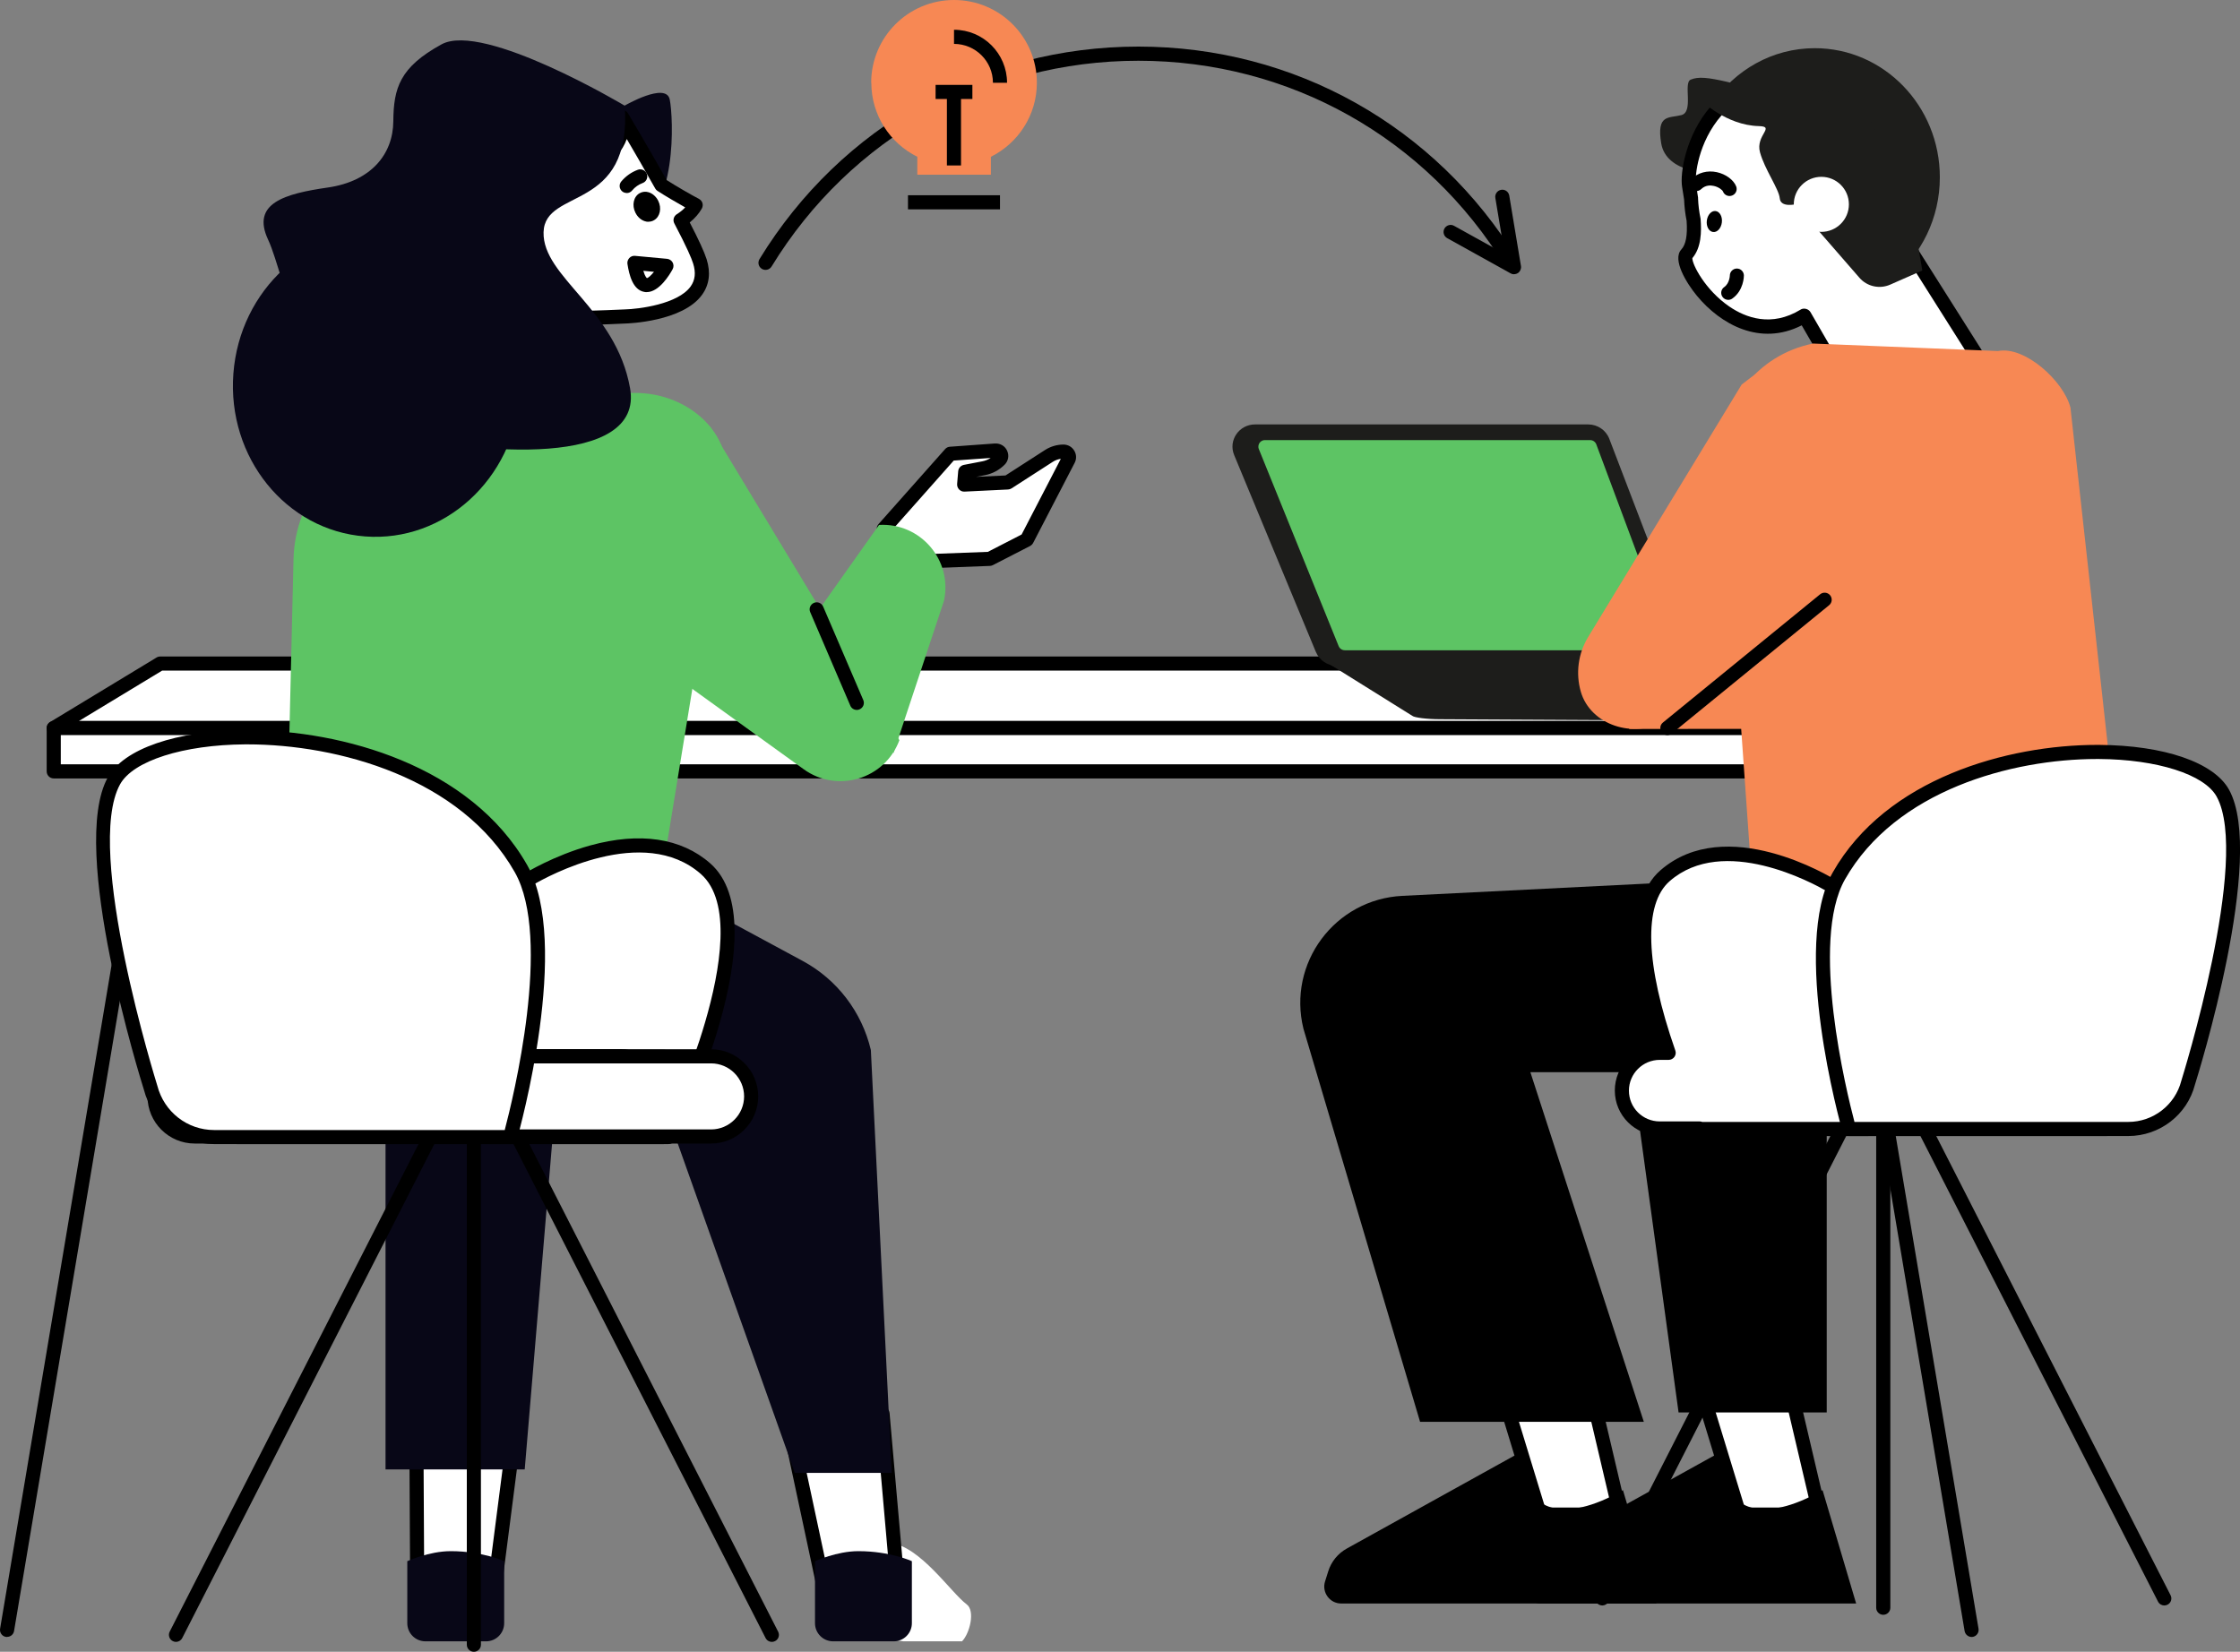 <svg width="80" height="59" viewBox="0 0 80 59" fill="none" xmlns="http://www.w3.org/2000/svg">
<rect x="0" y="0" width="80" height="59" fill="#808080" stroke="none"/>
<g clip-path="url(#clip0_36_1543)">
<path d="M64.786 23.699H5.72L1.919 26.005H67.6L64.786 23.699Z" fill="white"/>
<path d="M67.6 26.257H1.919C1.806 26.257 1.707 26.182 1.677 26.073C1.647 25.965 1.692 25.849 1.788 25.791L5.588 23.488C5.629 23.462 5.674 23.45 5.72 23.45H64.786C64.844 23.45 64.902 23.47 64.945 23.508L67.759 25.811C67.842 25.879 67.873 25.99 67.837 26.091C67.802 26.192 67.706 26.257 67.6 26.257ZM2.819 25.753H66.894L64.695 23.954H5.79L2.819 25.753Z" fill="black"/>
<path d="M0.252 58.471C0.24 58.471 0.224 58.471 0.209 58.468C0.073 58.445 -0.02 58.314 0.003 58.178L5.288 26.711C5.311 26.575 5.44 26.482 5.578 26.504C5.714 26.527 5.808 26.658 5.785 26.794L0.502 58.259C0.482 58.382 0.373 58.468 0.252 58.468V58.471Z" fill="black"/>
<path d="M70.415 58.471C70.293 58.471 70.188 58.382 70.165 58.261L64.879 26.794C64.856 26.658 64.95 26.527 65.086 26.504C65.225 26.482 65.353 26.575 65.376 26.711L70.662 58.178C70.684 58.314 70.591 58.445 70.455 58.468C70.44 58.468 70.427 58.471 70.412 58.471H70.415Z" fill="black"/>
<path d="M67.6 26.005H1.919V27.553H67.6V26.005Z" fill="white"/>
<path d="M67.6 27.805H1.919C1.78 27.805 1.667 27.692 1.667 27.553V26.006C1.667 25.867 1.78 25.753 1.919 25.753H67.6C67.739 25.753 67.852 25.867 67.852 26.006V27.553C67.852 27.692 67.739 27.805 67.6 27.805ZM2.171 27.301H67.348V26.258H2.171V27.301Z" fill="black"/>
<path d="M63.192 25.753L51.44 25.69C50.969 25.69 50.505 25.632 50.437 25.567L47.335 23.631V23.109L60.312 23.835L63.333 25.058C63.701 25.206 63.593 25.751 63.194 25.751L63.192 25.753Z" fill="#1D1D1B"/>
<path d="M46.997 23.291L44.077 16.254C43.86 15.732 44.251 15.16 44.823 15.16H56.721C57.056 15.16 57.356 15.364 57.475 15.674L60.166 22.711C60.365 23.23 59.974 23.782 59.412 23.782H47.743C47.415 23.782 47.12 23.588 46.997 23.288V23.291Z" fill="#1D1D1B"/>
<path d="M48.026 23.226C47.93 23.226 47.847 23.168 47.809 23.079L44.959 16.042C44.919 15.941 44.957 15.861 44.982 15.823C45.007 15.785 45.068 15.72 45.176 15.72H56.792C56.887 15.72 56.976 15.78 57.011 15.873L59.636 22.91C59.674 23.011 59.636 23.089 59.611 23.127C59.586 23.165 59.525 23.228 59.419 23.228H48.031L48.026 23.226Z" fill="#5DC464"/>
<path d="M63.192 25.237L51.44 25.174C50.969 25.174 50.505 25.116 50.437 25.05L47.516 23.752L60.309 23.319L63.331 24.541C63.699 24.69 63.59 25.234 63.192 25.234V25.237Z" fill="#1D1D1B"/>
<path d="M63.24 3.566C63.24 3.566 62.231 6.107 61.646 6.177C61.061 6.25 59.505 6.172 59.329 5.121C59.155 4.07 59.601 4.227 60.05 4.111C60.499 3.995 60.108 2.964 60.38 2.845C60.653 2.729 61.003 2.767 61.684 2.924C62.365 3.08 63.24 3.566 63.24 3.566Z" fill="#1D1D1B"/>
<path d="M71.148 13.567L68.178 8.869C68.463 8.292 68.626 7.639 68.626 6.946C68.626 4.6 66.783 2.75 64.508 2.697C60.779 2.611 60.211 5.948 60.322 6.631C60.347 6.793 60.373 6.946 60.395 7.098C60.403 7.355 60.436 7.604 60.486 7.849C60.526 8.385 60.478 8.814 60.234 9.081C59.868 9.482 61.979 12.786 64.44 11.279L66.12 14.187L71.146 13.567H71.148Z" fill="white"/>
<path d="M66.122 14.439C66.034 14.439 65.948 14.391 65.903 14.313L64.347 11.621C62.862 12.375 61.452 11.591 60.602 10.563C60.239 10.122 59.712 9.277 60.047 8.912C60.211 8.733 60.272 8.405 60.236 7.886C60.186 7.637 60.156 7.382 60.146 7.125C60.123 6.979 60.1 6.83 60.075 6.676C59.994 6.177 60.211 4.821 61.096 3.803C61.908 2.871 63.061 2.417 64.516 2.447C66.962 2.503 68.879 4.481 68.879 6.949C68.879 7.612 68.74 8.252 68.465 8.854L71.363 13.436C71.408 13.509 71.416 13.6 71.378 13.678C71.34 13.756 71.267 13.809 71.181 13.819L66.155 14.439C66.155 14.439 66.135 14.439 66.125 14.439H66.122ZM64.443 11.027C64.463 11.027 64.486 11.027 64.506 11.034C64.571 11.052 64.629 11.095 64.662 11.153L66.259 13.915L70.725 13.366L67.966 9.003C67.918 8.93 67.913 8.836 67.953 8.756C68.233 8.189 68.377 7.579 68.377 6.944C68.377 4.751 66.677 2.997 64.506 2.946C63.2 2.916 62.186 3.314 61.477 4.128C60.648 5.081 60.521 6.281 60.572 6.588C60.597 6.75 60.622 6.906 60.645 7.057C60.645 7.067 60.645 7.077 60.645 7.085C60.653 7.324 60.683 7.561 60.731 7.793C60.731 7.803 60.736 7.816 60.736 7.826C60.769 8.277 60.764 8.841 60.441 9.22C60.433 9.444 60.9 10.359 61.76 10.948C62.347 11.349 63.265 11.695 64.307 11.059C64.347 11.034 64.392 11.022 64.438 11.022L64.443 11.027Z" fill="black"/>
<path d="M64.814 1.721C63.295 1.721 61.954 2.505 61.147 3.702C61.543 3.594 61.954 3.533 62.38 3.533C65.265 3.533 67.605 6.165 67.605 9.411C67.605 9.592 67.598 9.769 67.582 9.945C68.616 9.101 69.28 7.798 69.28 6.331C69.28 3.785 67.28 1.721 64.814 1.721Z" fill="#1D1D1B"/>
<path d="M60.758 3.589C60.758 3.589 61.649 4.474 62.811 4.504C63.426 4.519 62.688 4.826 62.857 5.441C63.026 6.056 63.532 6.747 63.563 7.085C63.593 7.423 64.125 7.296 64.125 7.296L66.407 9.92C66.68 10.235 67.126 10.334 67.507 10.167L68.654 9.661L68.448 8.466L66.634 3.826C66.634 3.826 62.607 1.812 60.756 3.586L60.758 3.589Z" fill="#1D1D1B"/>
<path d="M65.048 8.282C65.591 8.282 66.032 7.842 66.032 7.299C66.032 6.756 65.591 6.316 65.048 6.316C64.505 6.316 64.064 6.756 64.064 7.299C64.064 7.842 64.505 8.282 65.048 8.282Z" fill="white"/>
<path d="M61.724 10.711C61.644 10.711 61.565 10.674 61.517 10.603C61.437 10.489 61.465 10.331 61.581 10.253C61.772 10.117 61.78 9.844 61.78 9.842C61.78 9.703 61.896 9.592 62.032 9.592C62.171 9.592 62.282 9.706 62.282 9.844C62.282 9.867 62.277 10.379 61.865 10.666C61.823 10.696 61.772 10.711 61.722 10.711H61.724Z" fill="black"/>
<path d="M61.77 7.001C61.669 7.001 61.573 6.941 61.535 6.84C61.517 6.792 61.389 6.681 61.207 6.641C61.084 6.613 60.907 6.611 60.758 6.754C60.657 6.85 60.499 6.85 60.403 6.749C60.307 6.649 60.309 6.49 60.408 6.394C60.645 6.165 60.978 6.077 61.316 6.15C61.639 6.22 61.916 6.427 62.007 6.659C62.057 6.79 61.992 6.933 61.861 6.984C61.83 6.994 61.8 7.001 61.77 7.001Z" fill="black"/>
<path d="M61.495 7.944C61.47 8.151 61.331 8.305 61.182 8.287C61.033 8.269 60.932 8.088 60.958 7.881C60.983 7.675 61.122 7.521 61.27 7.538C61.419 7.556 61.52 7.738 61.495 7.944Z" fill="black"/>
<path d="M62.123 54.098L60.035 47.25L63.684 48.51L64.998 54.098H62.123Z" fill="white"/>
<path d="M60.42 47.651L63.472 48.704L64.68 53.848H62.312L60.42 47.651ZM59.649 46.849L61.936 54.35H65.313L63.896 48.316L59.646 46.849H59.649Z" fill="black"/>
<path d="M65.091 53.225L66.291 57.276H55.029C54.623 57.276 54.33 56.88 54.451 56.492L54.565 56.129C54.673 55.781 54.91 55.489 55.231 55.312L61.225 51.988C61.225 51.988 61.825 52.439 61.825 53.077C61.825 53.714 62.877 54.501 65.088 53.228L65.091 53.225Z" fill="black"/>
<path d="M65.24 33.574V50.451H59.949L57.81 34.812L65.24 33.574Z" fill="black"/>
<path d="M54.993 54.098L52.906 47.25L56.554 48.51L57.868 54.098H54.993Z" fill="white"/>
<path d="M53.291 47.651L56.343 48.704L57.551 53.848H55.183L53.291 47.651ZM52.52 46.849L54.807 54.35H58.184L56.766 48.316L52.517 46.849H52.52Z" fill="black"/>
<path d="M57.962 53.225L59.162 57.276H47.9C47.494 57.276 47.201 56.88 47.322 56.492L47.436 56.129C47.544 55.781 47.781 55.489 48.101 55.312L54.096 51.988C54.096 51.988 54.696 52.439 54.696 53.077C54.696 53.714 55.748 54.501 57.959 53.228L57.962 53.225Z" fill="black"/>
<path d="M74.802 30.761L50.089 31.999C47.675 32.115 45.97 34.406 46.553 36.75L50.717 50.786H58.708L54.656 38.297H71.353C73.395 38.297 75.191 36.949 75.758 34.988C75.968 33.009 74.8 30.761 74.8 30.761H74.802Z" fill="black"/>
<path d="M58.186 26.038L64.241 26.033L64.377 21.761H58.186V26.038Z" fill="#F78854"/>
<path d="M62.201 13.738L56.718 22.756C56.363 23.343 56.267 24.052 56.459 24.712C56.802 25.889 58.343 26.413 59.477 25.738L65.303 22.275C65.303 22.275 69.242 8.13 62.201 13.738Z" fill="#F78854"/>
<path d="M75.859 31.888L73.945 14.562C73.711 13.625 72.321 12.345 71.355 12.539L64.753 12.271C62.748 12.672 61.359 14.469 61.51 16.468L62.574 31.552L75.857 31.89L75.859 31.888Z" fill="#F78854"/>
<path d="M59.55 26.257C59.477 26.257 59.404 26.227 59.354 26.164C59.266 26.056 59.281 25.897 59.389 25.809L65.005 21.227C65.114 21.139 65.272 21.154 65.361 21.262C65.449 21.37 65.434 21.529 65.326 21.617L59.709 26.2C59.661 26.237 59.606 26.257 59.55 26.257Z" fill="black"/>
<path d="M77.297 57.346C77.206 57.346 77.118 57.296 77.072 57.208L68.286 39.988C68.223 39.865 68.271 39.714 68.397 39.651C68.521 39.588 68.672 39.636 68.735 39.762L77.521 56.981C77.584 57.105 77.536 57.256 77.41 57.319C77.372 57.336 77.334 57.346 77.297 57.346Z" fill="black"/>
<path d="M57.225 57.346C57.188 57.346 57.147 57.336 57.112 57.319C56.988 57.256 56.938 57.105 57.001 56.981L65.787 39.762C65.85 39.638 66.001 39.588 66.125 39.651C66.248 39.714 66.299 39.865 66.236 39.989L57.45 57.208C57.404 57.296 57.316 57.346 57.225 57.346Z" fill="black"/>
<path d="M67.26 57.679C67.121 57.679 67.007 57.566 67.007 57.427V39.93C67.007 39.792 67.121 39.678 67.26 39.678C67.398 39.678 67.512 39.792 67.512 39.93V57.427C67.512 57.566 67.398 57.679 67.26 57.679Z" fill="black"/>
<path d="M75.234 40.326H60.882C60.136 40.326 59.53 39.721 59.53 38.975C59.53 38.229 60.136 37.624 60.882 37.624H75.234C75.98 37.624 76.585 38.229 76.585 38.975C76.585 39.721 75.98 40.326 75.234 40.326Z" fill="white"/>
<path d="M75.234 40.578H60.882C59.999 40.578 59.278 39.86 59.278 38.975C59.278 38.09 59.997 37.372 60.882 37.372H75.234C76.116 37.372 76.838 38.09 76.838 38.975C76.838 39.86 76.119 40.578 75.234 40.578ZM60.88 37.879C60.274 37.879 59.78 38.37 59.78 38.978C59.78 39.585 60.272 40.077 60.88 40.077H75.231C75.836 40.077 76.331 39.585 76.331 38.978C76.331 38.37 75.839 37.879 75.231 37.879H60.88Z" fill="black"/>
<path d="M76.666 40.306H62.314C61.568 40.306 60.963 39.701 60.963 38.955C60.963 38.209 61.568 37.604 62.314 37.604H76.666C77.413 37.604 78.018 38.209 78.018 38.955C78.018 39.701 77.413 40.306 76.666 40.306Z" fill="white"/>
<path d="M65.429 31.651C65.429 31.651 61.699 29.329 59.462 31.285C58.141 32.442 58.819 35.391 59.593 37.609H59.276C58.529 37.609 57.924 38.214 57.924 38.96C57.924 39.706 58.529 40.311 59.276 40.311H60.703L60.713 40.331H66.735C67.744 40.331 68.624 39.648 68.876 38.672L65.431 31.656L65.429 31.651Z" fill="white"/>
<path d="M66.733 40.578H60.711C60.678 40.578 60.645 40.57 60.615 40.558H59.276C58.393 40.558 57.672 39.839 57.672 38.955C57.672 38.07 58.373 37.372 59.24 37.352C58.484 35.081 57.941 32.276 59.296 31.091C61.644 29.037 65.401 31.335 65.56 31.434C65.6 31.459 65.633 31.494 65.653 31.537L69.098 38.554C69.126 38.607 69.131 38.67 69.116 38.728C68.836 39.817 67.855 40.575 66.73 40.575L66.733 40.578ZM60.799 40.074H66.735C67.598 40.074 68.357 39.509 68.606 38.693L65.237 31.829C64.758 31.552 61.55 29.796 59.631 31.474C58.688 32.298 58.759 34.448 59.833 37.523C59.861 37.601 59.848 37.684 59.8 37.752C59.752 37.818 59.676 37.858 59.593 37.858H59.276C58.67 37.858 58.176 38.35 58.176 38.957C58.176 39.565 58.668 40.056 59.276 40.056H60.703C60.736 40.056 60.769 40.064 60.799 40.076V40.074Z" fill="black"/>
<path d="M66.039 40.326H76.008C77.017 40.326 77.897 39.643 78.149 38.668C78.149 38.668 80.673 30.663 79.387 28.329C78.121 26.035 68.677 26.005 65.676 31.283C64.208 33.864 66.039 40.326 66.039 40.326Z" fill="white"/>
<path d="M76.008 40.578H66.039C65.926 40.578 65.827 40.502 65.797 40.394C65.721 40.127 63.954 33.801 65.457 31.159C67.368 27.794 71.713 26.607 74.891 26.607C74.918 26.607 74.944 26.607 74.972 26.607C77.294 26.622 79.072 27.235 79.609 28.208C80.933 30.607 78.495 38.41 78.391 38.743C78.114 39.819 77.133 40.578 76.01 40.578H76.008ZM66.231 40.074H76.008C76.901 40.074 77.682 39.469 77.904 38.605C77.932 38.511 80.386 30.663 79.165 28.452C78.729 27.663 77.042 27.124 74.966 27.111C74.941 27.111 74.913 27.111 74.888 27.111C71.847 27.111 67.698 28.233 65.893 31.409C64.629 33.632 65.951 39.013 66.231 40.074Z" fill="black"/>
<path d="M30.683 58.42L32.269 58.627H34.357C34.632 58.352 34.837 57.538 34.524 57.306C33.962 56.888 32.864 55.227 31.79 55.109C30.065 54.917 30.681 58.42 30.681 58.42H30.683Z" fill="white"/>
<path d="M17.658 56.722L14.899 56.414L14.864 49.697L18.498 50.196L17.658 56.722Z" fill="white"/>
<path d="M17.658 56.974C17.658 56.974 17.64 56.974 17.63 56.974L14.871 56.666C14.745 56.651 14.647 56.545 14.647 56.417L14.611 49.7C14.611 49.627 14.642 49.556 14.697 49.508C14.753 49.46 14.826 49.438 14.896 49.448L18.533 49.947C18.669 49.964 18.767 50.09 18.75 50.229L17.91 56.754C17.892 56.88 17.784 56.974 17.66 56.974H17.658ZM15.149 56.187L17.438 56.442L18.215 50.41L15.116 49.984L15.149 56.187Z" fill="black"/>
<path d="M18.74 52.487H13.769V36.357H20.094L18.74 52.487Z" fill="#080717"/>
<path d="M17.36 58.627H15.194C14.836 58.627 14.546 58.337 14.546 57.979V55.764C14.546 55.764 15.323 55.406 16.097 55.406C17.232 55.406 18.006 55.764 18.006 55.764V57.979C18.006 58.337 17.716 58.627 17.358 58.627H17.36Z" fill="#080717"/>
<path d="M32.1 57.056L29.561 57.326L28.159 50.766L31.523 50.503L32.1 57.056Z" fill="white"/>
<path d="M29.558 57.578C29.44 57.578 29.336 57.495 29.311 57.379L27.909 50.819C27.894 50.748 27.909 50.672 27.954 50.614C27.997 50.556 28.065 50.519 28.136 50.514L31.5 50.249C31.636 50.241 31.76 50.34 31.77 50.478L32.347 57.031C32.36 57.167 32.259 57.288 32.123 57.303L29.584 57.573C29.584 57.573 29.566 57.573 29.556 57.573L29.558 57.578ZM28.464 50.995L29.758 57.051L31.826 56.832L31.293 50.773L28.464 50.995Z" fill="black"/>
<path d="M10.307 32.145H24.631L28.666 34.323C29.896 34.986 30.781 36.145 31.102 37.506L31.848 52.611H28.386L23.319 38.35H13.739C11.989 38.35 10.564 36.944 10.541 35.195C10.518 33.587 10.46 31.997 10.309 32.148L10.307 32.145Z" fill="#080717"/>
<path d="M31.921 58.627H29.755C29.397 58.627 29.107 58.337 29.107 57.979V55.764C29.107 55.764 29.884 55.406 30.658 55.406C31.793 55.406 32.567 55.764 32.567 55.764V57.979C32.567 58.337 32.277 58.627 31.919 58.627H31.921Z" fill="#080717"/>
<path d="M31.563 18.891L33.941 16.212L35.548 16.096C35.727 16.083 35.825 16.3 35.699 16.426C35.543 16.582 35.343 16.688 35.127 16.731L34.473 16.857L34.436 17.313L35.992 17.238L37.459 16.292C37.616 16.192 37.797 16.139 37.981 16.139C38.128 16.139 38.223 16.295 38.155 16.426L36.672 19.287L35.343 19.97L33.334 20.045L32.31 20.728" fill="white"/>
<path d="M32.31 20.975C32.229 20.975 32.148 20.935 32.1 20.862C32.022 20.746 32.055 20.59 32.171 20.511L33.195 19.828C33.233 19.803 33.278 19.788 33.326 19.785L35.28 19.712L36.486 19.092L37.886 16.39C37.782 16.403 37.684 16.441 37.595 16.499L36.128 17.444C36.09 17.467 36.047 17.482 36.004 17.484L34.448 17.56C34.375 17.565 34.304 17.535 34.254 17.484C34.204 17.431 34.178 17.361 34.183 17.288L34.221 16.832C34.231 16.718 34.315 16.627 34.425 16.605L35.079 16.479C35.187 16.459 35.291 16.416 35.381 16.358L34.062 16.451L31.752 19.055C31.659 19.158 31.5 19.168 31.397 19.075C31.293 18.982 31.283 18.823 31.377 18.719L33.755 16.04C33.798 15.99 33.861 15.96 33.926 15.957L35.533 15.841C35.722 15.831 35.893 15.929 35.969 16.101C36.047 16.272 36.012 16.469 35.878 16.6C35.686 16.791 35.442 16.922 35.175 16.973L34.862 17.033L35.911 16.983L37.323 16.073C37.52 15.947 37.749 15.879 37.981 15.879C38.14 15.879 38.284 15.96 38.365 16.096C38.448 16.232 38.453 16.395 38.38 16.534L36.897 19.395C36.872 19.44 36.834 19.478 36.788 19.503L35.459 20.186C35.427 20.204 35.391 20.211 35.353 20.214L33.414 20.287L32.448 20.93C32.406 20.957 32.358 20.973 32.31 20.973V20.975Z" fill="black"/>
<path d="M25.927 17.262L23.509 32.052L10.188 32.382L10.483 19.964C10.536 17.779 12.112 15.929 14.264 15.528L21.965 14.099C24.207 13.683 26.245 15.311 25.927 17.26V17.262Z" fill="#5DC464"/>
<path d="M25.349 15.229L32.121 26.439C31.606 27.828 29.909 28.345 28.706 27.478L21.418 22.22L25.349 15.229Z" fill="#5DC464"/>
<path d="M27.735 23.914L31.394 18.75C32.875 18.664 34.027 20.012 33.714 21.459L31.911 26.895L27.733 23.914H27.735Z" fill="#5DC464"/>
<path d="M30.6 25.358C30.502 25.358 30.408 25.3 30.368 25.204L28.936 21.864C28.88 21.736 28.941 21.59 29.069 21.534C29.195 21.479 29.344 21.539 29.399 21.668L30.832 25.007C30.887 25.136 30.827 25.282 30.698 25.337C30.665 25.353 30.633 25.358 30.6 25.358Z" fill="black"/>
<path d="M20.979 5.24L22.308 3.773C22.308 3.773 23.791 2.911 23.92 3.557C24.048 4.202 24.212 7.582 22.548 8.217C20.883 8.852 20.979 5.24 20.979 5.24Z" fill="#080717"/>
<path d="M24.843 7.325C24.598 7.196 24.003 6.858 23.617 6.609C22.913 5.356 22.212 4.182 22.212 4.182C22.212 4.182 22.447 5.288 21.176 5.858C19.769 6.488 17.998 9.17 17.794 9.641C17.524 10.263 17.787 11.002 18.384 11.289C18.767 11.473 22.318 11.307 22.318 11.307C22.318 11.307 25.581 11.221 24.991 9.336C24.898 9.036 24.633 8.494 24.303 7.869C24.532 7.728 24.724 7.536 24.843 7.33V7.325Z" fill="white"/>
<path d="M19.779 11.627C19.062 11.627 18.452 11.599 18.276 11.513C17.559 11.168 17.239 10.284 17.564 9.537C17.776 9.046 19.579 6.294 21.075 5.626C22.137 5.152 21.975 4.27 21.968 4.232C21.945 4.111 22.011 3.99 22.124 3.947C22.238 3.902 22.369 3.947 22.432 4.053C22.439 4.066 23.123 5.21 23.809 6.432C24.179 6.669 24.719 6.977 24.961 7.103C25.022 7.136 25.067 7.188 25.087 7.254C25.107 7.319 25.097 7.39 25.064 7.451C24.961 7.632 24.812 7.801 24.633 7.945C24.956 8.567 25.153 8.998 25.236 9.258C25.387 9.739 25.334 10.165 25.077 10.525C24.384 11.493 22.412 11.554 22.328 11.556C21.728 11.584 20.674 11.627 19.781 11.627H19.779ZM22.384 4.968C22.238 5.371 21.915 5.802 21.279 6.087C19.955 6.679 18.21 9.311 18.026 9.739C17.809 10.238 18.018 10.83 18.495 11.06C18.742 11.155 20.629 11.13 22.308 11.052C22.815 11.04 24.212 10.866 24.666 10.231C24.827 10.004 24.858 9.737 24.754 9.409C24.699 9.232 24.537 8.844 24.084 7.982C24.02 7.866 24.061 7.72 24.174 7.65C24.288 7.579 24.389 7.496 24.472 7.408C24.174 7.241 23.768 7.004 23.483 6.82C23.448 6.798 23.42 6.768 23.4 6.732C23.029 6.069 22.654 5.424 22.386 4.968H22.384Z" fill="black"/>
<path d="M22.308 3.773C22.308 3.773 17.27 0.766 15.771 1.583C14.274 2.402 14.057 3.146 14.047 4.333C14.037 5.517 13.245 6.475 11.714 6.697C10.181 6.919 8.958 7.251 9.578 8.567C10.196 9.885 10.927 14.704 13.805 15.43C17.128 16.269 23.004 16.698 22.502 13.865C21.998 11.032 19.373 9.9 19.413 8.295C19.456 6.689 22.578 7.604 22.311 3.771L22.308 3.773Z" fill="#080717"/>
<path d="M18.569 14.117C18.796 11.118 16.689 8.513 13.863 8.299C11.037 8.085 8.562 10.343 8.335 13.343C8.107 16.342 10.214 18.947 13.04 19.161C15.867 19.375 18.342 17.117 18.569 14.117Z" fill="#080717"/>
<path d="M22.659 9.391L23.801 9.497C23.801 9.497 22.924 11.11 22.659 9.391Z" fill="white"/>
<path d="M23.095 10.434C23.067 10.434 23.04 10.434 23.012 10.427C22.601 10.356 22.47 9.822 22.409 9.429C22.396 9.353 22.422 9.275 22.475 9.217C22.527 9.159 22.603 9.131 22.681 9.139L23.824 9.245C23.907 9.252 23.983 9.303 24.023 9.376C24.063 9.451 24.063 9.54 24.023 9.615C23.915 9.814 23.541 10.434 23.095 10.434ZM22.976 9.673C23.04 9.893 23.102 9.933 23.105 9.933C23.15 9.928 23.249 9.842 23.357 9.709L22.976 9.673Z" fill="black"/>
<path d="M23.282 7.284C23.355 7.43 23.332 7.594 23.234 7.65C23.135 7.705 22.994 7.635 22.921 7.488C22.848 7.342 22.87 7.178 22.969 7.123C23.067 7.067 23.208 7.138 23.282 7.284Z" fill="white"/>
<path d="M23.158 7.922C23.115 7.922 23.075 7.917 23.032 7.902C22.893 7.859 22.77 7.751 22.694 7.599C22.56 7.332 22.626 7.025 22.843 6.901C22.941 6.846 23.057 6.833 23.168 6.868C23.307 6.911 23.43 7.02 23.506 7.168C23.64 7.435 23.574 7.743 23.357 7.866C23.297 7.902 23.229 7.919 23.158 7.919V7.922Z" fill="black"/>
<path d="M22.381 6.642C22.512 6.488 22.679 6.369 22.863 6.301L22.381 6.642Z" fill="white"/>
<path d="M22.381 6.893C22.323 6.893 22.265 6.873 22.22 6.835C22.114 6.745 22.099 6.586 22.19 6.48C22.349 6.291 22.553 6.147 22.78 6.064C22.911 6.016 23.055 6.084 23.102 6.215C23.15 6.346 23.082 6.49 22.951 6.538C22.807 6.591 22.676 6.682 22.575 6.805C22.525 6.866 22.454 6.896 22.381 6.896V6.893Z" fill="black"/>
<path d="M23.872 40.614H17.486C16.417 40.614 15.484 39.891 15.217 38.855L18.871 31.415C18.871 31.415 22.828 28.952 25.196 31.026C27.566 33.101 23.872 40.614 23.872 40.614Z" fill="white"/>
<path d="M23.872 40.866H17.486C16.301 40.866 15.267 40.064 14.972 38.917C14.957 38.859 14.965 38.797 14.99 38.744L18.644 31.303C18.664 31.261 18.697 31.225 18.737 31.2C18.78 31.175 19.771 30.562 21.078 30.199C22.845 29.71 24.328 29.93 25.362 30.835C27.849 33.01 24.255 40.41 24.099 40.722C24.056 40.808 23.968 40.863 23.872 40.863V40.866ZM15.484 38.88C15.751 39.757 16.561 40.362 17.486 40.362H23.713C23.935 39.888 24.666 38.282 25.18 36.521C25.73 34.643 26.151 32.198 25.027 31.215C22.979 29.423 19.554 31.303 19.06 31.593L15.482 38.88H15.484Z" fill="black"/>
<path d="M6.284 58.647C6.247 58.647 6.206 58.637 6.171 58.619C6.047 58.556 5.997 58.405 6.06 58.282L15.376 40.024C15.439 39.9 15.59 39.85 15.713 39.913C15.837 39.976 15.887 40.127 15.825 40.251L6.509 58.508C6.463 58.597 6.375 58.647 6.284 58.647Z" fill="black"/>
<path d="M27.566 58.647C27.475 58.647 27.387 58.597 27.342 58.508L18.026 40.251C17.963 40.127 18.011 39.976 18.137 39.913C18.261 39.85 18.412 39.898 18.475 40.024L27.791 58.282C27.854 58.405 27.806 58.556 27.68 58.619C27.642 58.637 27.604 58.647 27.566 58.647Z" fill="black"/>
<path d="M16.924 59C16.785 59 16.672 58.887 16.672 58.748V40.198C16.672 40.059 16.785 39.946 16.924 39.946C17.063 39.946 17.176 40.059 17.176 40.198V58.748C17.176 58.887 17.063 59 16.924 59Z" fill="black"/>
<path d="M8.473 40.614H23.693C24.484 40.614 25.125 39.974 25.125 39.182C25.125 38.391 24.484 37.751 23.693 37.751H8.473C7.681 37.751 7.041 38.391 7.041 39.182C7.041 39.974 7.681 40.614 8.473 40.614Z" fill="white"/>
<path d="M23.69 40.866H8.471C7.543 40.866 6.786 40.11 6.786 39.182C6.786 38.255 7.543 37.498 8.471 37.498H23.69C24.618 37.498 25.375 38.255 25.375 39.182C25.375 40.11 24.618 40.866 23.69 40.866ZM8.471 38.003C7.82 38.003 7.291 38.532 7.291 39.182C7.291 39.832 7.82 40.362 8.471 40.362H23.69C24.341 40.362 24.87 39.832 24.87 39.182C24.87 38.532 24.341 38.003 23.69 38.003H8.471Z" fill="black"/>
<path d="M6.953 40.594H22.172C22.964 40.594 23.604 39.953 23.604 39.162C23.604 38.371 22.964 37.73 22.172 37.73H6.953C6.161 37.73 5.52 38.371 5.52 39.162C5.52 39.953 6.161 40.594 6.953 40.594Z" fill="white"/>
<path d="M22.172 40.846H6.953C6.025 40.846 5.268 40.09 5.268 39.162C5.268 38.235 6.025 37.478 6.953 37.478H22.172C23.1 37.478 23.857 38.235 23.857 39.162C23.857 40.09 23.1 40.846 22.172 40.846ZM6.953 37.983C6.302 37.983 5.772 38.512 5.772 39.162C5.772 39.812 6.302 40.342 6.953 40.342H22.172C22.823 40.342 23.352 39.812 23.352 39.162C23.352 38.512 22.823 37.983 22.172 37.983H6.953Z" fill="black"/>
<path d="M18.412 40.594H25.395C26.187 40.594 26.827 39.953 26.827 39.162C26.827 38.371 26.187 37.73 25.395 37.73H18.412C17.62 37.73 16.98 38.371 16.98 39.162C16.98 39.953 17.62 40.594 18.412 40.594Z" fill="white"/>
<path d="M25.395 40.846H18.412C17.484 40.846 16.727 40.09 16.727 39.162C16.727 38.235 17.484 37.478 18.412 37.478H25.395C26.323 37.478 27.079 38.235 27.079 39.162C27.079 40.09 26.323 40.846 25.395 40.846ZM18.412 37.983C17.761 37.983 17.232 38.512 17.232 39.162C17.232 39.812 17.761 40.342 18.412 40.342H25.395C26.046 40.342 26.575 39.812 26.575 39.162C26.575 38.512 26.046 37.983 25.395 37.983H18.412Z" fill="black"/>
<path d="M18.22 40.614H7.651C6.582 40.614 5.649 39.89 5.382 38.854C5.382 38.854 2.703 30.366 4.068 27.893C5.409 25.461 15.424 25.428 18.606 31.026C20.162 33.763 18.22 40.614 18.22 40.614Z" fill="white"/>
<path d="M18.22 40.866H7.651C6.466 40.866 5.432 40.064 5.137 38.917C5.031 38.58 2.446 30.31 3.848 27.772C4.416 26.746 6.294 26.099 8.753 26.081C8.781 26.081 8.811 26.081 8.839 26.081C12.203 26.081 16.803 27.339 18.828 30.9C20.417 33.695 18.546 40.397 18.467 40.682C18.437 40.79 18.339 40.866 18.225 40.866H18.22ZM8.836 26.588C8.809 26.588 8.781 26.588 8.753 26.588C6.547 26.603 4.751 27.175 4.287 28.017C2.991 30.368 5.593 38.696 5.619 38.781C5.861 39.719 6.693 40.364 7.649 40.364H18.026C18.316 39.265 19.733 33.524 18.384 31.152C16.468 27.78 12.062 26.588 8.834 26.588H8.836Z" fill="black"/>
<path d="M53.972 9.641C53.886 9.641 53.803 9.598 53.758 9.52C50.944 4.917 46.046 2.17 40.657 2.17C35.268 2.17 30.37 4.917 27.556 9.52C27.483 9.638 27.329 9.676 27.208 9.603C27.09 9.53 27.052 9.376 27.125 9.255C30.032 4.502 35.091 1.664 40.657 1.664C46.223 1.664 51.281 4.502 54.189 9.255C54.262 9.373 54.224 9.53 54.106 9.603C54.066 9.628 54.02 9.641 53.975 9.641H53.972Z" fill="black"/>
<path d="M54.073 9.797C54.03 9.797 53.99 9.787 53.95 9.764L51.685 8.506C51.564 8.438 51.519 8.285 51.587 8.164C51.655 8.043 51.809 7.997 51.929 8.065L53.738 9.068L53.405 7.07C53.382 6.934 53.475 6.803 53.612 6.78C53.75 6.755 53.879 6.85 53.902 6.987L54.32 9.502C54.335 9.598 54.295 9.693 54.217 9.749C54.174 9.779 54.123 9.794 54.071 9.794L54.073 9.797Z" fill="black"/>
<path d="M31.114 2.956C31.114 1.323 32.438 0 34.072 0C35.707 0 37.031 1.323 37.031 2.956C37.031 4.116 36.36 5.116 35.389 5.6V6.241H32.761V5.6C31.788 5.116 31.119 4.116 31.119 2.956H31.114Z" fill="#F78854"/>
<path d="M35.714 6.974H32.428V7.478H35.714V6.974Z" fill="black"/>
<path d="M34.322 3.284H33.818V5.91H34.322V3.284Z" fill="black"/>
<path d="M34.728 3.032H33.414V3.536H34.728V3.032Z" fill="black"/>
<path d="M35.966 2.956H35.462C35.462 2.19 34.839 1.568 34.072 1.568V1.063C35.117 1.063 35.966 1.913 35.966 2.956Z" fill="black"/>
</g>
<defs>
<clipPath id="clip0_36_1543">
<rect width="80" height="59" fill="white"/>
</clipPath>
</defs>
</svg>
